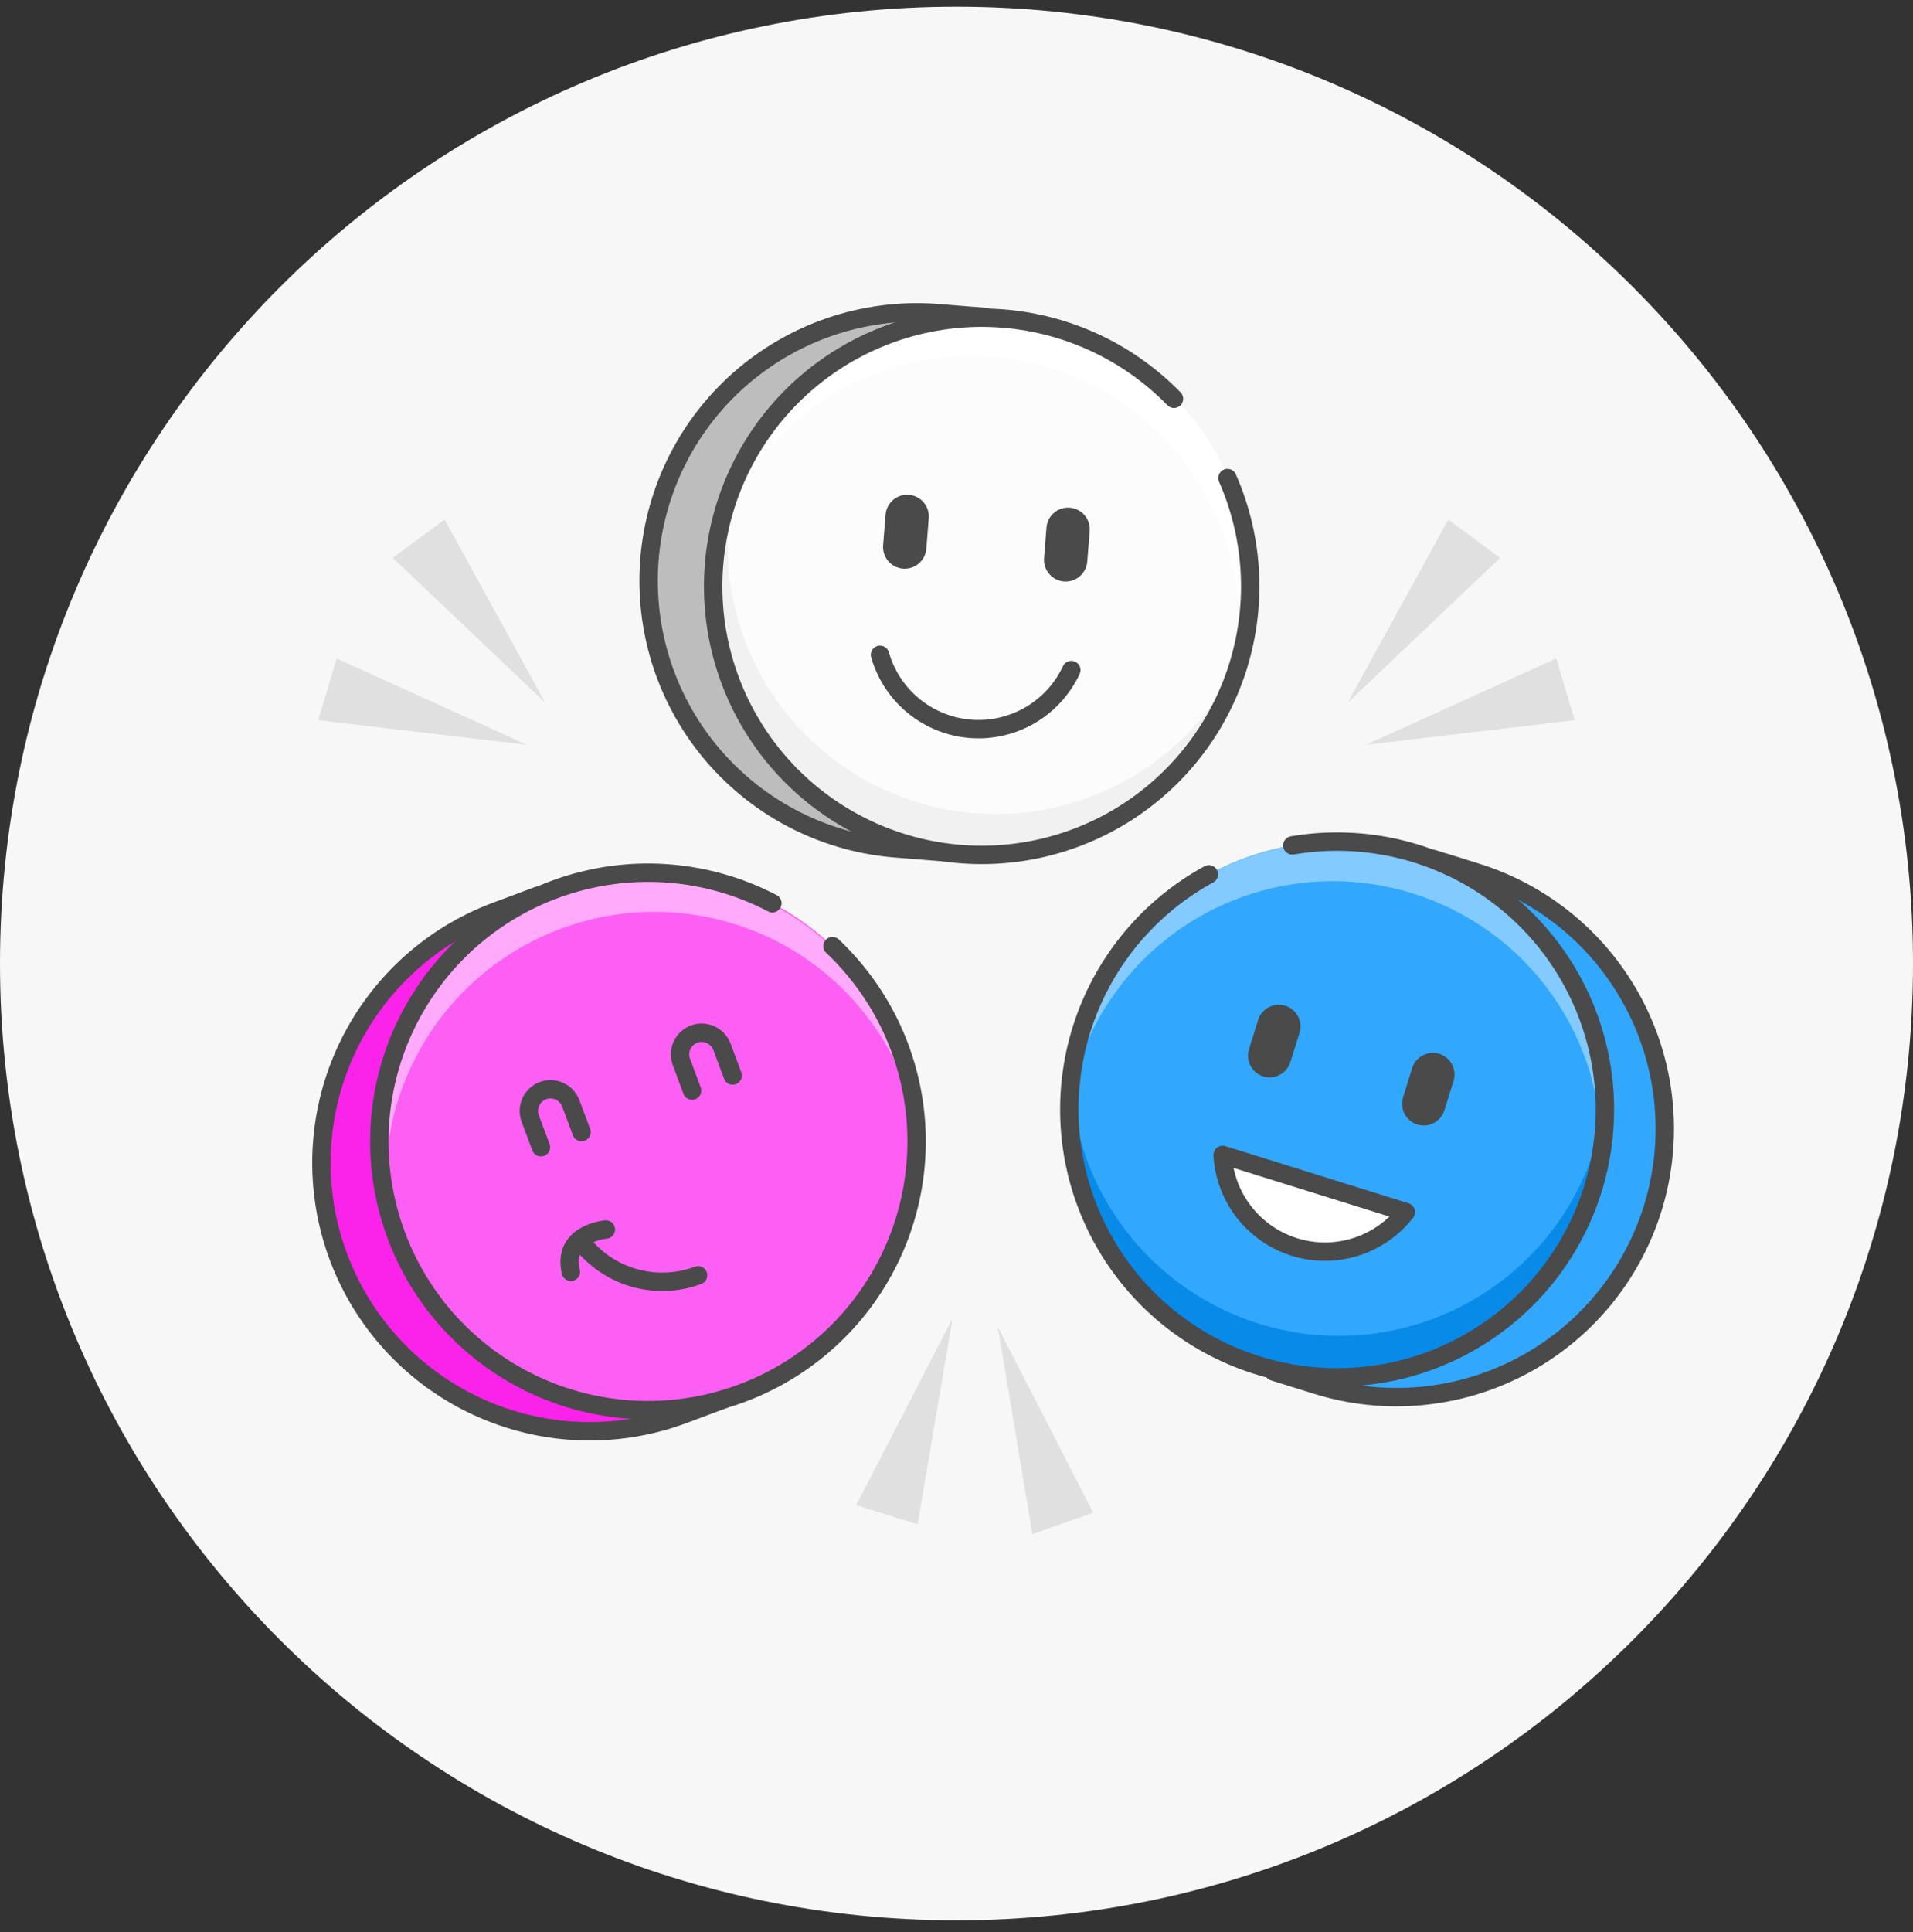 <svg width="104" height="105" viewBox="0 0 104 105" fill="none" xmlns="http://www.w3.org/2000/svg">
<rect x="0" y="0" width="104" height="105" fill="#333333" stroke="none"/>
<g clip-path="url(#clip0_864_4095)">
<path d="M52 104.363C80.719 104.363 104 81.082 104 52.363C104 23.645 80.719 0.363 52 0.363C23.281 0.363 0 23.645 0 52.363C0 81.082 23.281 104.363 52 104.363Z" fill="#F7F7F7"/>
<path d="M48.845 46.118C46.921 45.985 45.042 45.472 43.318 44.608C41.593 43.744 40.057 42.547 38.798 41.086C37.539 39.625 36.582 37.928 35.983 36.095C35.384 34.262 35.155 32.328 35.308 30.405C35.461 28.482 35.994 26.609 36.876 24.894C37.758 23.178 38.971 21.655 40.445 20.411C41.92 19.168 43.626 18.229 45.466 17.649C47.305 17.07 49.242 16.86 51.163 17.034L53.582 17.227L51.262 46.311L48.845 46.118Z" fill="#BDBDBD"/>
<path d="M48.845 46.118C46.921 45.985 45.042 45.472 43.318 44.608C41.593 43.744 40.057 42.547 38.798 41.086C37.539 39.625 36.582 37.928 35.983 36.095C35.384 34.262 35.155 32.328 35.308 30.405C35.461 28.482 35.994 26.609 36.876 24.894C37.758 23.178 38.971 21.655 40.445 20.411C41.92 19.168 43.626 18.229 45.466 17.649C47.305 17.07 49.242 16.86 51.163 17.034L53.582 17.227L51.262 46.311L48.845 46.118Z" stroke="#4A4A4A" stroke-linecap="round" stroke-linejoin="round"/>
<path d="M53.372 46.432C61.429 46.432 67.961 39.9 67.961 31.843C67.961 23.786 61.429 17.254 53.372 17.254C45.315 17.254 38.783 23.786 38.783 31.843C38.783 39.9 45.315 46.432 53.372 46.432Z" fill="#FCFCFC"/>
<path d="M52.98 44.194C49.124 43.886 45.548 42.058 43.039 39.114C40.529 36.169 39.292 32.349 39.599 28.492C39.67 27.621 39.819 26.757 40.043 25.912C39.223 27.752 38.793 29.741 38.78 31.755C38.766 33.77 39.17 35.764 39.966 37.615C40.761 39.465 41.932 41.131 43.403 42.507C44.874 43.883 46.614 44.939 48.513 45.609C50.412 46.279 52.43 46.549 54.438 46.401C56.447 46.254 58.404 45.692 60.184 44.751C61.965 43.809 63.532 42.51 64.786 40.934C66.04 39.357 66.953 37.538 67.47 35.592C66.241 38.348 64.188 40.656 61.593 42.196C58.998 43.737 55.989 44.435 52.98 44.194Z" fill="#F1F1F1"/>
<path d="M53.94 19.381C56.001 19.544 58.005 20.144 59.816 21.142C61.628 22.139 63.208 23.51 64.449 25.164C65.69 26.818 66.565 28.717 67.016 30.736C67.467 32.754 67.484 34.845 67.064 36.871C67.767 34.985 68.073 32.974 67.961 30.965C67.849 28.956 67.323 26.992 66.415 25.196C65.507 23.4 64.238 21.811 62.686 20.53C61.135 19.248 59.335 18.302 57.4 17.749C55.465 17.197 53.436 17.051 51.442 17.321C49.448 17.591 47.531 18.27 45.812 19.317C44.093 20.363 42.61 21.754 41.455 23.402C40.299 25.049 39.498 26.918 39.1 28.891C40.198 25.904 42.242 23.359 44.922 21.642C47.601 19.925 50.767 19.131 53.94 19.381Z" fill="white"/>
<path d="M47.842 35.588C48.153 36.679 48.791 37.649 49.669 38.367C50.547 39.086 51.623 39.52 52.754 39.61C53.885 39.7 55.017 39.442 55.997 38.872C56.978 38.301 57.761 37.444 58.241 36.417" stroke="#4A4A4A" stroke-linecap="round" stroke-linejoin="round"/>
<path d="M66.73 25.982C68.199 29.319 68.366 33.084 67.199 36.538C66.031 39.992 63.614 42.884 60.422 44.645C57.23 46.407 53.494 46.91 49.95 46.055C46.405 45.201 43.309 43.052 41.269 40.03C39.23 37.008 38.395 33.332 38.929 29.725C39.463 26.119 41.327 22.843 44.155 20.541C46.983 18.24 50.569 17.08 54.209 17.29C57.849 17.5 61.278 19.064 63.823 21.674" stroke="#4A4A4A" stroke-linecap="round" stroke-linejoin="round"/>
<path d="M50.492 28.162C50.543 27.513 50.059 26.944 49.411 26.892C48.762 26.841 48.194 27.325 48.142 27.975L48.01 29.633C47.959 30.283 48.442 30.851 49.091 30.903C49.74 30.955 50.307 30.47 50.359 29.82L50.492 28.162Z" fill="#4A4A4A"/>
<path d="M59.242 28.859C59.293 28.21 58.809 27.642 58.161 27.59C57.512 27.538 56.944 28.023 56.892 28.672L56.76 30.331C56.709 30.98 57.192 31.548 57.841 31.6C58.49 31.652 59.057 31.167 59.109 30.518L59.242 28.859Z" fill="#4A4A4A"/>
<path d="M71.57 75.268C75.264 76.421 79.264 76.06 82.691 74.263C86.118 72.466 88.691 69.382 89.844 65.689C90.996 61.995 90.635 57.995 88.838 54.568C87.042 51.141 83.957 48.568 80.264 47.415L77.938 46.69L69.244 74.542L71.57 75.268Z" fill="#31A8FE"/>
<path d="M71.57 75.268C75.264 76.421 79.264 76.06 82.691 74.263C86.118 72.466 88.691 69.382 89.844 65.689C90.996 61.995 90.635 57.995 88.838 54.568C87.042 51.141 83.957 48.568 80.264 47.415L77.938 46.69L69.244 74.542L71.57 75.268Z" stroke="#4A4A4A" stroke-linecap="round" stroke-linejoin="round"/>
<path d="M72.692 74.924C80.75 74.924 87.281 68.392 87.281 60.335C87.281 52.278 80.75 45.746 72.692 45.746C64.635 45.746 58.103 52.278 58.103 60.335C58.103 68.392 64.635 74.924 72.692 74.924Z" fill="#31A8FE"/>
<path d="M68.442 71.938C70.27 72.509 72.193 72.714 74.101 72.542C76.009 72.369 77.864 71.823 79.56 70.934C81.257 70.044 82.762 68.83 83.989 67.359C85.216 65.888 86.141 64.19 86.712 62.361C86.972 61.526 87.157 60.67 87.266 59.802C87.34 61.815 86.997 63.822 86.258 65.696C85.519 67.57 84.4 69.27 82.971 70.69C81.542 72.11 79.835 73.219 77.957 73.947C76.078 74.674 74.069 75.005 72.057 74.918C70.044 74.831 68.072 74.329 66.263 73.442C64.454 72.555 62.849 71.303 61.548 69.765C60.247 68.227 59.279 66.436 58.704 64.505C58.129 62.575 57.961 60.546 58.209 58.547C58.319 61.563 59.363 64.471 61.196 66.87C63.029 69.268 65.56 71.039 68.442 71.938Z" fill="#088AE9"/>
<path d="M76.812 48.559C74.838 47.94 72.754 47.749 70.7 47.998C68.646 48.248 66.668 48.931 64.899 50.004C63.13 51.077 61.609 52.514 60.438 54.22C59.268 55.926 58.474 57.862 58.109 59.899C58.171 57.895 58.646 55.925 59.504 54.112C60.361 52.299 61.584 50.682 63.094 49.363C64.604 48.044 66.371 47.051 68.282 46.445C70.194 45.839 72.21 45.634 74.205 45.843C76.199 46.051 78.129 46.669 79.875 47.657C81.62 48.645 83.142 49.982 84.347 51.585C85.552 53.188 86.414 55.022 86.878 56.973C87.342 58.924 87.399 60.95 87.045 62.924C87.141 59.741 86.193 56.614 84.345 54.02C82.498 51.426 79.852 49.508 76.812 48.559Z" fill="#82CAFF"/>
<path d="M76.428 65.873C75.731 66.769 74.778 67.43 73.695 67.769C72.613 68.108 71.452 68.109 70.37 67.771C69.287 67.433 68.333 66.772 67.635 65.877C66.938 64.983 66.53 63.896 66.467 62.764L76.428 65.873Z" fill="white"/>
<path d="M76.428 65.873C75.731 66.769 74.778 67.43 73.695 67.769C72.613 68.108 71.452 68.109 70.37 67.771C69.287 67.433 68.333 66.772 67.635 65.877C66.938 64.983 66.53 63.896 66.467 62.764L76.428 65.873Z" stroke="#4A4A4A" stroke-linecap="round" stroke-linejoin="round"/>
<path d="M65.72 47.518C62.513 49.267 60.081 52.158 58.906 55.617C57.732 59.075 57.9 62.849 59.378 66.189C60.856 69.53 63.535 72.192 66.885 73.649C70.234 75.106 74.009 75.251 77.46 74.055C80.911 72.858 83.787 70.408 85.516 67.191C87.245 63.973 87.701 60.223 86.794 56.685C85.888 53.147 83.684 50.078 80.621 48.089C77.557 46.1 73.858 45.334 70.257 45.945" stroke="#4A4A4A" stroke-linecap="round" stroke-linejoin="round"/>
<path d="M76.276 59.635C76.082 60.256 76.428 60.918 77.049 61.112C77.67 61.306 78.331 60.959 78.525 60.337L79.021 58.749C79.216 58.127 78.869 57.465 78.248 57.272C77.627 57.078 76.966 57.425 76.772 58.046L76.276 59.635Z" fill="#4A4A4A"/>
<path d="M67.901 57.021C67.707 57.643 68.053 58.304 68.674 58.498C69.295 58.692 69.956 58.345 70.15 57.724L70.646 56.136C70.841 55.514 70.494 54.852 69.873 54.658C69.252 54.464 68.591 54.811 68.397 55.433L67.901 57.021Z" fill="#4A4A4A"/>
<path d="M37.171 76.863C35.377 77.534 33.468 77.845 31.553 77.778C29.639 77.712 27.756 77.268 26.013 76.474C24.27 75.68 22.7 74.55 21.394 73.149C20.087 71.748 19.07 70.103 18.399 68.309C17.728 66.515 17.417 64.606 17.483 62.691C17.55 60.777 17.994 58.894 18.788 57.151C19.582 55.408 20.712 53.838 22.113 52.532C23.514 51.225 25.159 50.208 26.953 49.537L29.234 48.684L39.452 76.01L37.171 76.863Z" fill="#FB23E9"/>
<path d="M37.171 76.863C35.377 77.534 33.468 77.845 31.553 77.778C29.639 77.712 27.756 77.268 26.013 76.474C24.27 75.68 22.7 74.55 21.394 73.149C20.087 71.748 19.07 70.103 18.399 68.309C17.728 66.515 17.417 64.606 17.483 62.691C17.55 60.777 17.994 58.894 18.788 57.151C19.582 55.408 20.712 53.838 22.113 52.532C23.514 51.225 25.159 50.208 26.953 49.537L29.234 48.684L39.452 76.01L37.171 76.863Z" stroke="#4A4A4A" stroke-linecap="round" stroke-linejoin="round"/>
<path d="M35.23 76.606C43.287 76.606 49.819 70.074 49.819 62.017C49.819 53.959 43.287 47.428 35.23 47.428C27.172 47.428 20.641 53.959 20.641 62.017C20.641 70.074 27.172 76.606 35.23 76.606Z" fill="#FD5FF4"/>
<g style="mix-blend-mode:multiply">
<g style="mix-blend-mode:multiply">
<path d="M40.108 73.37C38.107 74.121 35.965 74.423 33.834 74.254C31.703 74.085 29.636 73.449 27.778 72.392C25.921 71.334 24.319 69.881 23.085 68.136C21.852 66.39 21.018 64.394 20.643 62.29C20.668 64.311 21.112 66.305 21.948 68.146C22.785 69.986 23.994 71.632 25.5 72.981C27.007 74.329 28.776 75.349 30.698 75.977C32.619 76.605 34.65 76.827 36.662 76.629C38.674 76.43 40.622 75.816 42.384 74.825C44.146 73.834 45.682 72.487 46.896 70.871C48.11 69.255 48.975 67.404 49.435 65.435C49.896 63.467 49.943 61.425 49.572 59.438C49.628 62.453 48.748 65.412 47.053 67.907C45.358 70.402 42.931 72.31 40.108 73.37Z" fill="#FD5FF4"/>
</g>
</g>
<path d="M30.465 50.485C32.402 49.758 34.471 49.452 36.536 49.587C38.6 49.722 40.612 50.295 42.438 51.268C44.263 52.241 45.861 53.592 47.124 55.23C48.387 56.868 49.287 58.757 49.764 60.77C49.582 58.779 48.993 56.847 48.033 55.093C47.074 53.339 45.764 51.802 44.184 50.576C42.606 49.349 40.791 48.461 38.855 47.965C36.918 47.47 34.9 47.377 32.926 47.694C30.953 48.011 29.065 48.73 27.381 49.807C25.697 50.884 24.252 52.296 23.136 53.955C22.02 55.613 21.257 57.484 20.894 59.45C20.532 61.416 20.577 63.435 21.027 65.383C20.759 62.21 21.537 59.036 23.241 56.346C24.945 53.657 27.482 51.598 30.465 50.485Z" fill="#FFAAFA"/>
<path d="M31.805 67.752C32.549 68.607 33.537 69.214 34.636 69.493C35.735 69.771 36.892 69.707 37.954 69.31" stroke="#4A4A4A" stroke-linecap="round" stroke-linejoin="round"/>
<path d="M45.258 51.42C47.947 53.961 49.571 57.427 49.803 61.119C50.034 64.811 48.856 68.453 46.507 71.31C44.157 74.167 40.81 76.026 37.143 76.512C33.476 76.997 29.761 76.073 26.749 73.925C23.737 71.778 21.652 68.567 20.916 64.942C20.179 61.317 20.845 57.547 22.78 54.395C24.715 51.242 27.775 48.941 31.341 47.956C34.906 46.972 38.713 47.377 41.991 49.091" stroke="#4A4A4A" stroke-linecap="round" stroke-linejoin="round"/>
<path d="M29.409 62.346L28.825 60.785C28.717 60.492 28.729 60.169 28.859 59.886C28.989 59.602 29.226 59.382 29.517 59.272V59.272C29.809 59.164 30.132 59.176 30.416 59.306C30.699 59.435 30.92 59.671 31.03 59.962L31.614 61.523" stroke="#4A4A4A" stroke-linecap="round" stroke-linejoin="round"/>
<path d="M37.627 59.273L37.044 57.712C36.936 57.419 36.948 57.096 37.078 56.813C37.208 56.529 37.444 56.309 37.736 56.199V56.199C38.028 56.092 38.351 56.105 38.634 56.234C38.917 56.363 39.138 56.598 39.249 56.889L39.832 58.45" stroke="#4A4A4A" stroke-linecap="round" stroke-linejoin="round"/>
<path d="M32.938 66.82C32.938 66.82 30.536 67.014 31.035 69.122" stroke="#4A4A4A" stroke-linecap="round" stroke-linejoin="round"/>
<path d="M24.172 28.234L29.638 38.186L21.355 30.319L24.172 28.234Z" fill="#E0E0E0"/>
<path d="M18.304 35.785L28.643 40.477L17.297 39.14L18.304 35.785Z" fill="#E0E0E0"/>
<path d="M78.736 28.234L73.269 38.186L81.552 30.319L78.736 28.234Z" fill="#E0E0E0"/>
<path d="M84.603 35.785L74.264 40.477L85.61 39.14L84.603 35.785Z" fill="#E0E0E0"/>
<path d="M59.429 82.207L54.244 72.107L56.126 83.375L59.429 82.207Z" fill="#E0E0E0"/>
<path d="M49.885 82.842L51.788 71.65L46.543 81.799L49.885 82.842Z" fill="#E0E0E0"/>
</g>
<defs>
<clipPath id="clip0_864_4095">
<rect width="104" height="104" fill="white" transform="translate(0 0.363)"/>
</clipPath>
</defs>
</svg>

